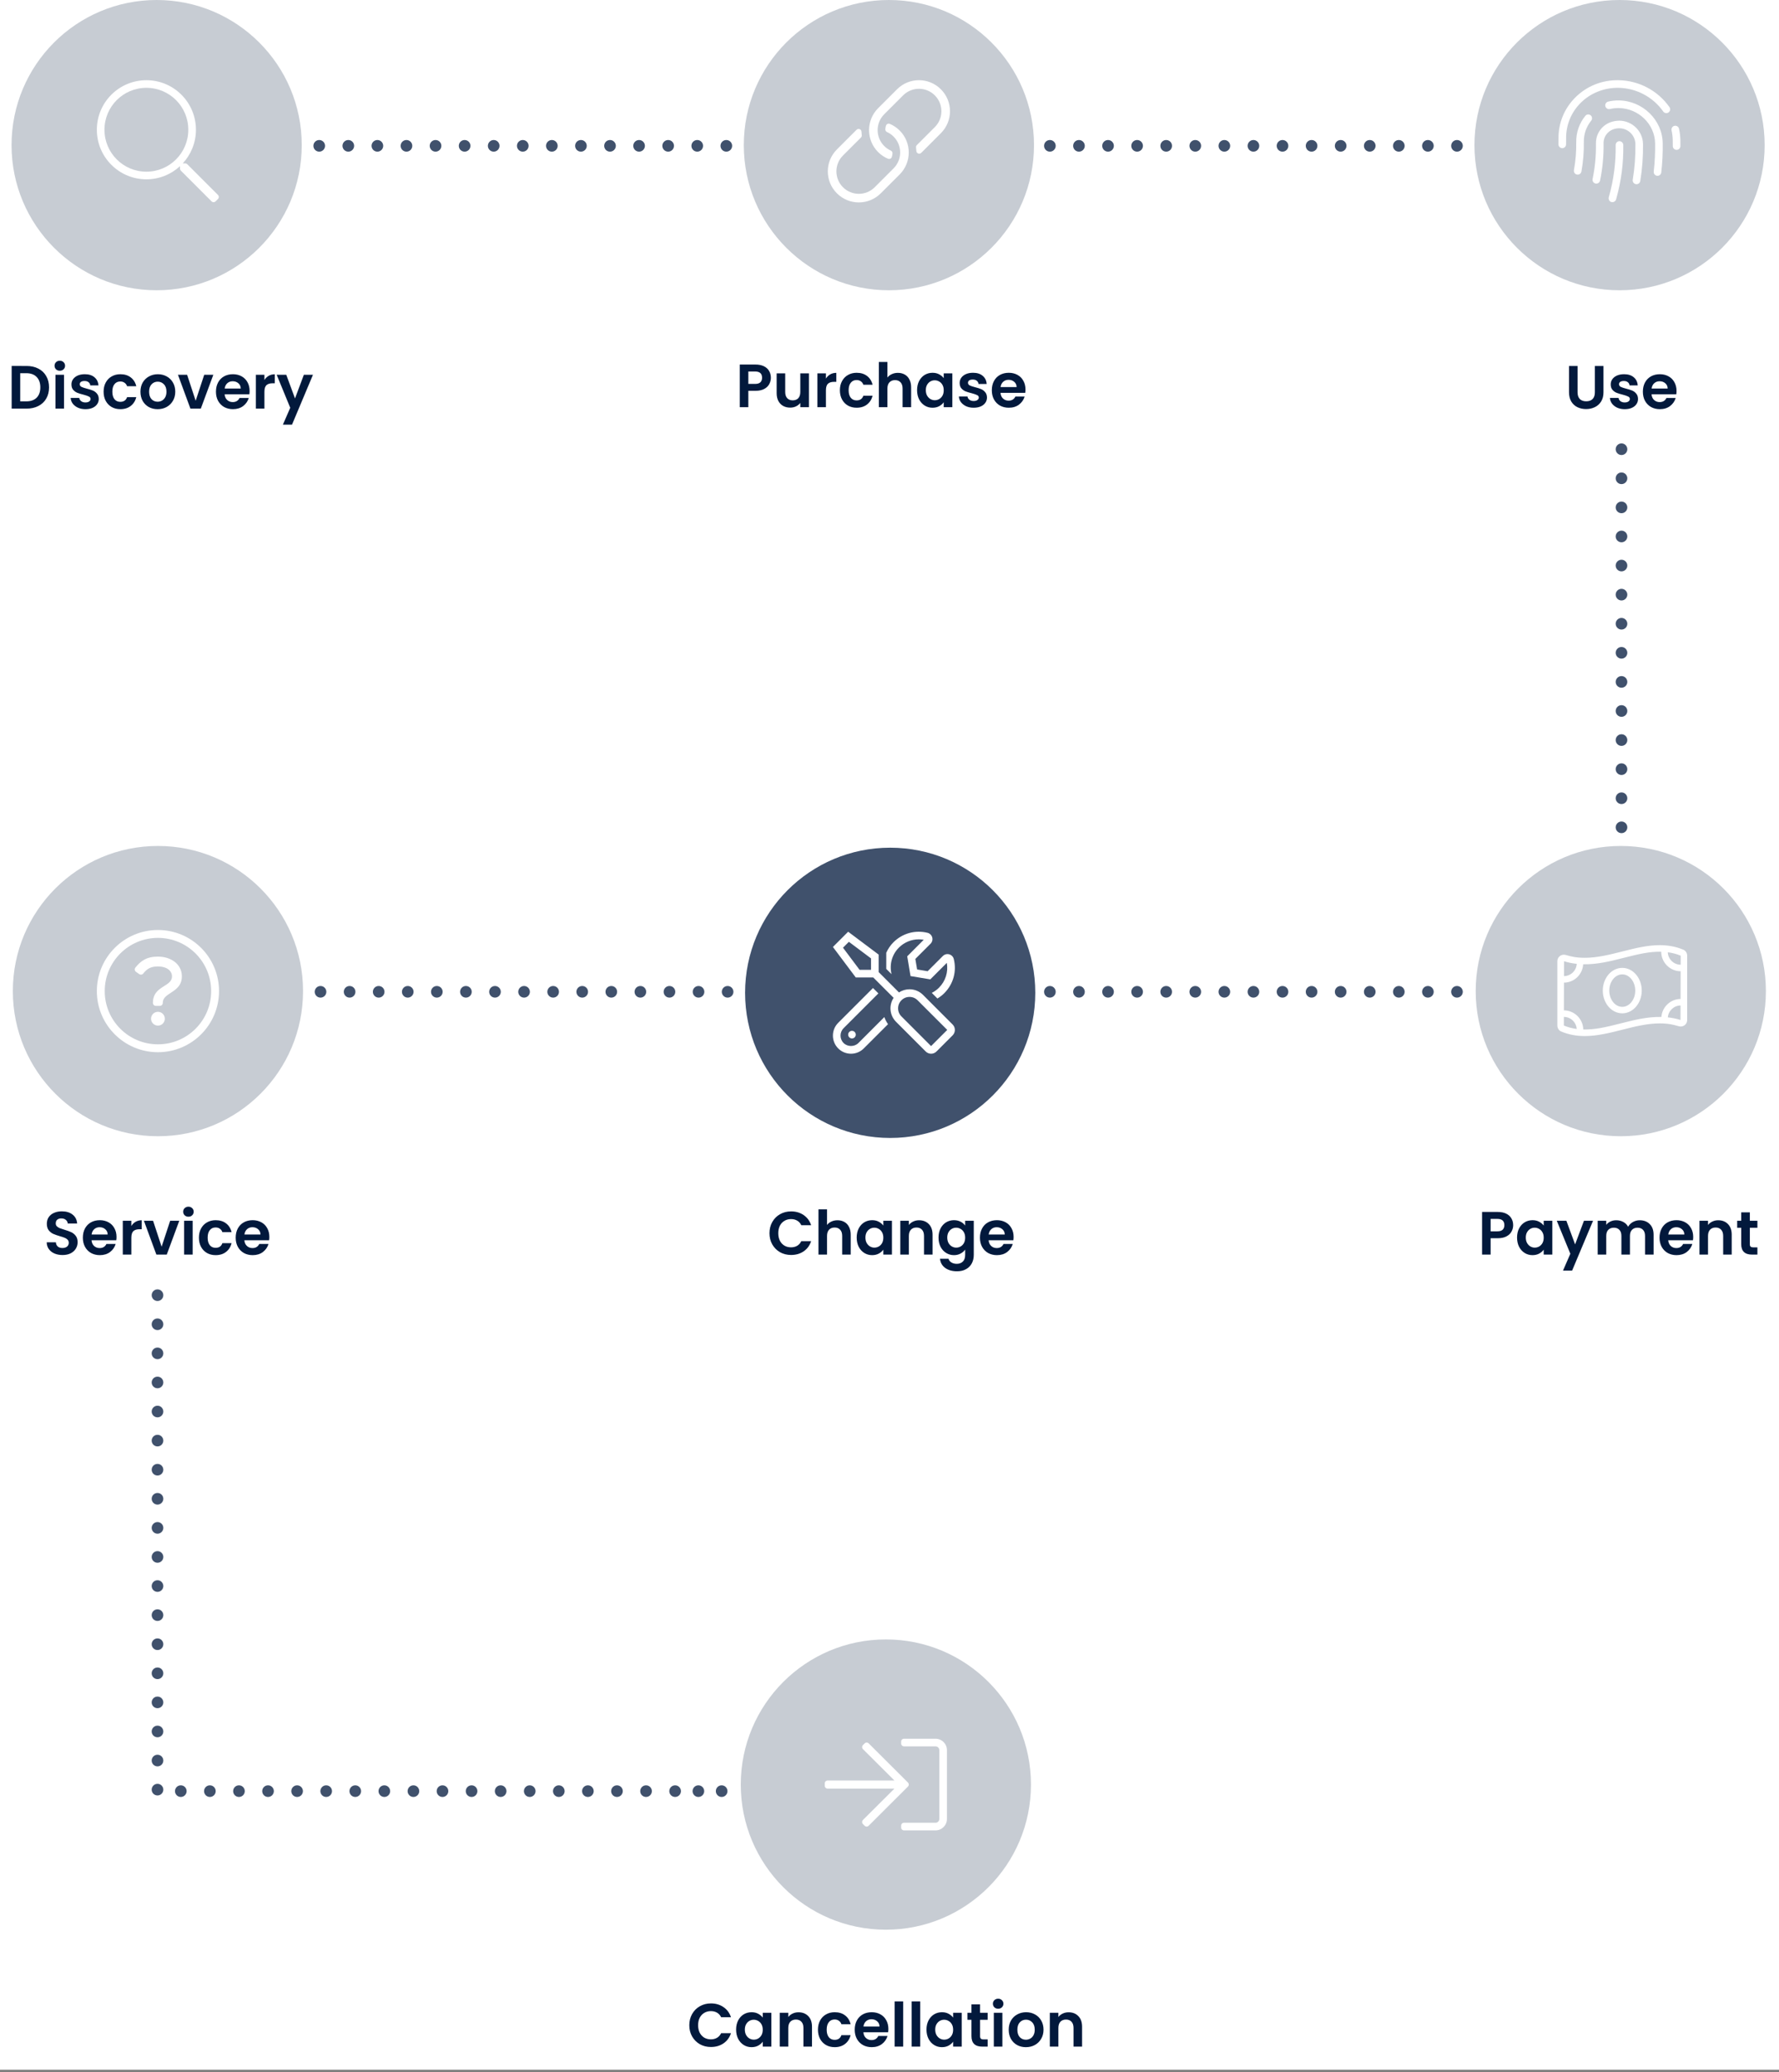 <svg fill="none" height="354" viewBox="0 0 304 354" width="304" xmlns="http://www.w3.org/2000/svg" xmlns:xlink="http://www.w3.org/1999/xlink"><rect x="0" y="0" width="304" height="354" fill="#808080" stroke="none"/><clipPath id="a"><path d="m0 0h304v353.59h-304z"/></clipPath><g clip-path="url(#a)"><path d="m0 0h304v353.59h-304z" fill="#fff"/><path d="m4.539 62.523c.766 0 1.437.15 2.015.449.585.299 1.034.727 1.347 1.284.32.55.48 1.19.48 1.921s-.16 1.371-.48 1.921c-.313.543-.762.964-1.347 1.263-.578.299-1.249.449-2.015.449h-2.547v-7.287zm-.052 6.045c.766 0 1.357-.209 1.775-.626s.626-1.006.626-1.764c0-.759-.209-1.35-.626-1.775-.418-.431-1.009-.647-1.775-.647h-1.034v4.813zm5.733-5.231c-.258 0-.473-.08-.647-.24-.167-.167-.251-.372-.251-.616s.084-.445.251-.606c.174-.167.39-.251.647-.251.258 0 .47.084.637.251.174.16.261.362.261.606s-.087.449-.261.616c-.167.16-.379.24-.637.24zm.72.689v5.784h-1.462v-5.784zm3.661 5.878c-.473 0-.898-.084-1.274-.251-.376-.174-.675-.407-.898-.699-.216-.292-.334-.616-.355-.971h1.472c.028.223.136.407.324.553.195.146.435.219.72.219.278 0 .494-.056.647-.167.16-.111.24-.254.24-.428 0-.188-.097-.327-.292-.418-.188-.097-.491-.202-.908-.313-.431-.104-.786-.212-1.065-.324-.271-.111-.508-.282-.71-.512-.195-.23-.292-.539-.292-.929 0-.32.09-.613.271-.877.188-.265.452-.473.793-.626.348-.153.755-.23 1.221-.23.689 0 1.239.174 1.65.522.411.341.637.804.679 1.389h-1.399c-.021-.23-.118-.411-.292-.543-.167-.139-.393-.209-.679-.209-.265 0-.47.049-.616.146-.139.098-.209.233-.209.407 0 .195.098.344.292.449.195.097.498.198.908.303.418.104.762.212 1.034.324.271.111.505.285.7.522.202.23.306.536.313.919 0 .334-.094.633-.282.898-.181.264-.446.473-.793.626-.341.146-.741.219-1.201.219zm3.103-2.986c0-.599.122-1.121.365-1.566.244-.452.581-.8 1.013-1.044.431-.251.926-.376 1.482-.376.717 0 1.308.181 1.775.543.473.355.79.856.95 1.503h-1.576c-.084-.251-.226-.446-.428-.585-.195-.146-.439-.219-.731-.219-.418 0-.748.153-.992.459-.244.299-.365.727-.365 1.284 0 .55.122.978.365 1.284.244.299.574.449.992.449.592 0 .978-.265 1.159-.793h1.576c-.16.626-.477 1.124-.95 1.493s-1.065.553-1.775.553c-.557 0-1.051-.122-1.482-.365-.431-.251-.769-.599-1.013-1.044-.244-.452-.365-.978-.365-1.576zm9.228 2.986c-.557 0-1.058-.122-1.503-.365-.445-.251-.797-.602-1.054-1.054-.251-.452-.376-.974-.376-1.566s.129-1.114.386-1.566c.265-.452.623-.8 1.075-1.044.452-.251.957-.376 1.514-.376s1.061.125 1.514.376c.452.244.807.592 1.065 1.044.265.452.397.974.397 1.566s-.136 1.114-.407 1.566c-.265.452-.626.804-1.086 1.054-.452.244-.961.365-1.524.365zm0-1.274c.264 0 .511-.063.741-.188.237-.132.425-.327.564-.585.139-.258.209-.571.209-.94 0-.55-.146-.971-.439-1.263-.285-.299-.637-.449-1.054-.449s-.769.15-1.054.449c-.278.292-.418.713-.418 1.263 0 .55.136.974.407 1.274.278.292.626.439 1.044.439zm6.504-.167 1.462-4.437h1.556l-2.14 5.784h-1.775l-2.13-5.784h1.566zm9.218-1.67c0 .209-.014.397-.042.564h-4.228c.035.418.181.745.439.981s.574.355.95.355c.543 0 .929-.233 1.159-.7h1.576c-.167.557-.487 1.016-.961 1.378-.473.355-1.054.532-1.743.532-.557 0-1.058-.122-1.503-.365-.439-.251-.783-.602-1.034-1.054-.244-.452-.365-.974-.365-1.566 0-.599.122-1.124.365-1.577s.585-.8 1.023-1.044c.439-.244.943-.365 1.514-.365.55 0 1.04.118 1.472.355.439.237.776.574 1.013 1.013.244.431.365.929.365 1.493zm-1.514-.418c-.007-.376-.143-.675-.407-.898-.265-.23-.588-.344-.971-.344-.362 0-.668.111-.919.334-.244.216-.393.518-.449.908zm4.045-1.451c.188-.306.432-.546.731-.72.306-.174.654-.261 1.044-.261v1.535h-.386c-.459 0-.807.108-1.044.324-.23.216-.345.592-.345 1.127v2.881h-1.462v-5.784h1.462zm8.296-.898-3.581 8.519h-1.556l1.253-2.881-2.318-5.638h1.639l1.493 4.04 1.514-4.04z" fill="#02193c"/><path d="m131.728 64.532c0 .39-.094.755-.281 1.096-.181.341-.47.616-.867.825-.39.209-.884.313-1.482.313h-1.222v2.798h-1.462v-7.287h2.684c.563 0 1.044.098 1.44.292.397.195.693.463.888.804.202.341.302.727.302 1.159zm-2.693 1.054c.404 0 .703-.09.898-.271.195-.188.292-.449.292-.783 0-.71-.397-1.065-1.19-1.065h-1.159v2.119zm9.195-1.806v5.784h-1.472v-.731c-.188.251-.435.449-.742.595-.299.139-.626.209-.981.209-.452 0-.853-.094-1.201-.282-.348-.195-.623-.477-.824-.846-.195-.376-.293-.821-.293-1.336v-3.393h1.462v3.184c0 .459.115.814.344 1.065.23.244.543.365.94.365.404 0 .72-.122.95-.365.23-.251.345-.606.345-1.065v-3.184zm2.907.898c.188-.306.431-.546.73-.72.307-.174.655-.261 1.044-.261v1.535h-.386c-.459 0-.807.108-1.044.324-.23.216-.344.592-.344 1.127v2.881h-1.462v-5.784h1.462zm2.386 1.994c0-.599.122-1.121.366-1.566.243-.452.581-.8 1.012-1.044.432-.251.926-.376 1.483-.376.717 0 1.308.181 1.775.543.473.355.79.856.95 1.503h-1.577c-.083-.251-.226-.446-.428-.585-.195-.146-.438-.219-.73-.219-.418 0-.749.153-.992.459-.244.299-.366.727-.366 1.284 0 .55.122.978.366 1.284.243.299.574.449.992.449.591 0 .977-.265 1.158-.793h1.577c-.16.626-.477 1.124-.95 1.493-.474.369-1.065.553-1.775.553-.557 0-1.051-.122-1.483-.365-.431-.251-.769-.599-1.012-1.044-.244-.452-.366-.978-.366-1.576zm9.917-2.975c.439 0 .828.097 1.169.292.341.188.606.47.794.846.195.369.292.814.292 1.336v3.393h-1.461v-3.195c0-.459-.115-.811-.345-1.054-.23-.251-.543-.376-.94-.376-.403 0-.723.125-.96.376-.23.244-.345.595-.345 1.054v3.195h-1.461v-7.726h1.461v2.662c.188-.251.439-.445.752-.585.313-.146.661-.219 1.044-.219zm3.273 2.954c0-.585.114-1.103.344-1.556.237-.452.553-.8.95-1.044.404-.244.853-.365 1.347-.365.431 0 .807.087 1.127.261.328.174.589.393.783.658v-.825h1.472v5.784h-1.472v-.846c-.187.272-.448.498-.783.679-.327.174-.706.261-1.138.261-.487 0-.932-.125-1.336-.376-.397-.251-.713-.602-.95-1.054-.23-.459-.344-.985-.344-1.576zm4.551.021c0-.355-.069-.658-.208-.908-.14-.258-.327-.452-.564-.585-.237-.139-.491-.209-.762-.209-.272 0-.522.066-.752.198s-.418.327-.564.585c-.139.251-.208.55-.208.898s.069.654.208.919c.146.258.334.456.564.595.237.139.487.209.752.209.271 0 .525-.066.762-.198.237-.139.424-.334.564-.585.139-.258.208-.564.208-.919zm5.117 2.986c-.474 0-.898-.084-1.274-.251-.376-.174-.675-.407-.898-.7-.216-.292-.334-.616-.355-.971h1.472c.028.223.136.407.324.553.195.146.435.219.72.219.279 0 .494-.056.647-.167.161-.111.241-.254.241-.428 0-.188-.098-.327-.293-.418-.188-.097-.49-.202-.908-.313-.432-.104-.787-.212-1.065-.324-.271-.111-.508-.282-.71-.512-.195-.23-.292-.539-.292-.929 0-.32.09-.613.271-.877.188-.265.453-.473.794-.626.348-.153.755-.23 1.221-.23.689 0 1.239.174 1.65.522.41.341.637.804.678 1.389h-1.399c-.021-.23-.118-.411-.292-.543-.167-.139-.393-.209-.679-.209-.264 0-.469.049-.616.146-.139.098-.208.233-.208.407 0 .195.097.344.292.449.195.097.498.198.908.303.418.104.762.212 1.034.324.271.111.504.285.699.522.202.23.307.536.314.919 0 .334-.094.633-.282.898-.181.265-.446.473-.794.626-.341.146-.741.219-1.2.219zm8.855-3.111c0 .209-.014.397-.042.564h-4.228c.035.418.181.745.439.981.257.237.574.355.95.355.543 0 .929-.233 1.159-.7h1.576c-.167.557-.487 1.016-.96 1.378-.474.355-1.055.532-1.744.532-.557 0-1.058-.122-1.503-.365-.439-.251-.783-.602-1.034-1.054-.243-.452-.365-.974-.365-1.566 0-.599.122-1.124.365-1.577.244-.452.585-.8 1.023-1.044.439-.244.943-.365 1.514-.365.55 0 1.041.118 1.472.355.439.237.776.574 1.013 1.013.243.431.365.929.365 1.493zm-1.514-.418c-.007-.376-.142-.675-.407-.898-.264-.23-.588-.344-.971-.344-.362 0-.668.111-.918.334-.244.216-.394.518-.449.908z" fill="#02193c"/><path d="m269.579 62.523v4.51c0 .494.129.874.386 1.138.258.258.62.386 1.086.386.474 0 .839-.129 1.096-.386.258-.265.387-.644.387-1.138v-4.51h1.472v4.5c0 .619-.136 1.145-.407 1.576-.265.425-.623.745-1.076.961-.445.216-.943.324-1.493.324-.543 0-1.037-.108-1.482-.324-.439-.216-.787-.536-1.044-.961-.258-.431-.386-.957-.386-1.576v-4.5zm8.056 7.381c-.474 0-.898-.084-1.274-.251-.376-.174-.675-.407-.898-.699-.216-.292-.334-.616-.355-.971h1.472c.028.223.136.407.324.553.195.146.435.219.72.219.279 0 .494-.056.647-.167.16-.111.241-.254.241-.428 0-.188-.098-.327-.293-.418-.188-.097-.49-.202-.908-.313-.432-.104-.787-.212-1.065-.324-.271-.111-.508-.282-.71-.512-.195-.23-.292-.539-.292-.929 0-.32.09-.613.271-.877.188-.265.453-.473.794-.626.348-.153.755-.23 1.221-.23.689 0 1.239.174 1.65.522.41.341.637.804.678 1.389h-1.399c-.021-.23-.118-.411-.292-.543-.167-.139-.393-.209-.679-.209-.264 0-.469.049-.616.146-.139.098-.208.233-.208.407 0 .195.097.344.292.449.195.097.498.198.908.303.418.104.762.212 1.034.324.271.111.504.285.699.522.202.23.307.536.313.919 0 .334-.093.633-.281.898-.181.264-.446.473-.794.626-.341.146-.741.219-1.2.219zm8.855-3.111c0 .209-.014.397-.042.564h-4.228c.035.418.181.745.439.981.257.237.574.355.95.355.543 0 .929-.233 1.159-.7h1.576c-.167.557-.487 1.016-.96 1.378-.474.355-1.055.532-1.744.532-.557 0-1.058-.122-1.503-.365-.439-.251-.783-.602-1.034-1.054-.243-.452-.365-.974-.365-1.566 0-.599.122-1.124.365-1.577.244-.452.585-.8 1.023-1.044.439-.244.943-.365 1.514-.365.55 0 1.041.118 1.472.355.439.237.776.574 1.013 1.013.243.431.365.929.365 1.493zm-1.514-.418c-.007-.376-.142-.675-.407-.898-.264-.23-.588-.344-.971-.344-.362 0-.668.111-.918.334-.244.216-.394.518-.449.908z" fill="#02193c"/><circle cx="26.768" cy="24.795" fill="#c7ccd3" r="24.795"/><path clip-rule="evenodd" d="m31.996 28.053 5.25 5.251c.191.191.191.501 0 .692l-.403.403c-.191.191-.501.191-.692 0l-5.25-5.251c-.09-.094-.142-.216-.142-.346v-.415c-1.51 1.392-3.525 2.247-5.743 2.247-4.677 0-8.466-3.789-8.466-8.466 0-4.677 3.789-8.466 8.466-8.466s8.466 3.789 8.466 8.466c0 2.218-.855 4.233-2.251 5.743h.419c.13 0 .252.049.346.142zm-14.144-5.886c0 3.96 3.203 7.164 7.163 7.164s7.163-3.203 7.163-7.164c0-3.96-3.203-7.163-7.163-7.163s-7.163 3.203-7.163 7.163z" fill="#fff" fill-rule="evenodd"/><circle cx="89.333" cy="24.914" fill="#40516c" r=".994"/><circle cx="59.519" cy="24.914" fill="#40516c" r=".994"/><circle cx="119.146" cy="24.914" fill="#40516c" r=".994"/><circle cx="94.301" cy="24.914" fill="#40516c" r=".994"/><circle cx="64.488" cy="24.914" fill="#40516c" r=".994"/><circle cx="124.115" cy="24.914" fill="#40516c" r=".994"/><circle cx="99.271" cy="24.914" fill="#40516c" r=".994"/><circle cx="69.457" cy="24.914" fill="#40516c" r=".994"/><circle cx="104.239" cy="24.914" fill="#40516c" r=".994"/><circle cx="74.426" cy="24.914" fill="#40516c" r=".994"/><circle cx="109.208" cy="24.914" fill="#40516c" r=".994"/><circle cx="79.395" cy="24.914" fill="#40516c" r=".994"/><circle cx="54.55" cy="24.914" fill="#40516c" r=".994"/><circle cx="114.177" cy="24.914" fill="#40516c" r=".994"/><circle cx="84.364" cy="24.914" fill="#40516c" r=".994"/><circle cx="151.897" cy="24.795" fill="#c7ccd3" r="24.795"/><path clip-rule="evenodd" d="m151.746 27.119c-.615-.258-1.19-.637-1.69-1.137-2.067-2.067-2.066-5.431 0-7.498l3.23-3.229c2.071-2.072 5.426-2.073 7.497 0 2.072 2.071 2.073 5.425 0 7.497l-3.229 3.23c-.047.047-.095.093-.144.139-.308.286-.807.082-.824-.338-.008-.196-.025-.392-.05-.587-.019-.152.031-.304.139-.412.672-.672 3.064-3.064 3.071-3.07 1.498-1.499 1.498-3.923 0-5.421-1.499-1.498-3.923-1.498-5.422 0l-3.23 3.23-.014.015c-1.481 1.496-1.474 3.918.015 5.407.335.335.716.595 1.125.779.186.084.302.272.291.476-.013.211-.051.42-.116.622-.085.269-.388.406-.649.297zm-1.237 5.908 3.23-3.229c2.067-2.067 2.067-5.431 0-7.498-.5-.499-1.075-.879-1.69-1.137-.261-.109-.563.028-.649.297-.064.202-.103.411-.115.622-.012.204.104.392.29.476.409.185.79.444 1.125.779 1.489 1.489 1.496 3.911.016 5.407l-.015.015-3.23 3.23c-1.499 1.498-3.922 1.498-5.422 0-1.497-1.499-1.498-3.922 0-5.421.007-.006 2.399-2.399 3.071-3.07.108-.108.158-.26.139-.412-.025-.195-.042-.391-.05-.587-.017-.42-.516-.624-.824-.338-.049.045-.097.092-.144.139l-3.229 3.23c-2.073 2.072-2.072 5.426 0 7.497 2.071 2.073 5.426 2.072 7.497 0z" fill="#fff" fill-rule="evenodd"/><circle cx="276.754" cy="24.795" fill="#c7ccd3" r="24.795"/><path clip-rule="evenodd" d="m276.595 13.703c-2.848-.055-5.466 1.011-7.42 2.966-1.883 1.885-2.897 4.39-2.855 7.053.005.307.002.614-.007.921-.01.359.274.659.634.67h.017c.351 0 .642-.28.652-.633.009-.326.011-.652.006-.978-.036-2.307.842-4.479 2.474-6.112 1.701-1.703 4.025-2.62 6.478-2.584 3.04.044 5.896 1.556 7.642 4.043.208.294.615.365.906.159.295-.207.367-.613.16-.907-1.985-2.828-5.232-4.546-8.687-4.597zm-5.696 6.093c-1.025 1.261-1.576 2.854-1.55 4.483.025 1.61-.107 3.221-.391 4.787-.063.354.171.693.526.757.039.007.077.01.116.01.308 0 .583-.221.64-.535.299-1.65.437-3.345.411-5.04-.022-1.344.415-2.603 1.258-3.642.228-.279.184-.69-.094-.916-.279-.226-.688-.186-.916.094zm2.929 1.965c.754-.755 1.754-1.13 2.905-1.147 2.206.033 3.994 1.814 4.03 3.971.031 2.129-.126 4.262-.471 6.341-.052.319-.328.545-.641.545-.036 0-.071-.002-.108-.009-.355-.059-.595-.394-.536-.749.332-2.003.484-4.058.453-6.108-.023-1.46-1.215-2.666-2.726-2.689-.264 0-1.225.006-1.984.765-.481.481-.74 1.121-.729 1.804.033 2.14-.168 4.281-.598 6.364-.074.353-.424.574-.77.506-.351-.073-.579-.417-.505-.77.411-1.99.602-4.036.57-6.08-.017-1.038.378-2.012 1.11-2.745zm2.26 3.019c-.004-.36.282-.656.641-.661.327-.006.657.281.662.641.049 3.112-.348 6.151-1.179 9.126l-.05.178c-.081.287-.342.475-.627.475-.556 0-.702-.558-.627-.828l.05-.176c.796-2.852 1.176-5.767 1.13-8.754zm10.826-2.789c.145.656.223 1.329.234 2 .005.322.006.643.003.966-.003.358-.294.646-.651.646h-.005c-.36-.003-.649-.297-.646-.656.003-.312.001-.623-.004-.935-.009-.584-.078-1.169-.203-1.739-.078-.352.145-.699.496-.777.355-.074.698.145.776.495zm-12.106-4.633c.602-.143 1.22-.21 1.839-.2 4.065.06 7.423 3.336 7.483 7.301.026 1.67-.056 3.352-.244 4.999-.038.333-.32.578-.646.578-.025 0-.05-.001-.075-.004-.357-.041-.614-.363-.573-.721.182-1.592.261-3.217.236-4.831-.051-3.27-2.832-5.97-6.202-6.019-.497-.009-1.025.048-1.518.164-.346.082-.701-.134-.784-.483-.083-.35.134-.701.484-.784z" fill="#fff" fill-rule="evenodd"/><circle cx="214.189" cy="24.914" fill="#40516c" r=".994"/><circle cx="184.376" cy="24.914" fill="#40516c" r=".994"/><circle cx="244.003" cy="24.914" fill="#40516c" r=".994"/><circle cx="219.158" cy="24.914" fill="#40516c" r=".994"/><circle cx="189.345" cy="24.914" fill="#40516c" r=".994"/><circle cx="248.971" cy="24.914" fill="#40516c" r=".994"/><circle cx="224.127" cy="24.914" fill="#40516c" r=".994"/><circle cx="194.314" cy="24.914" fill="#40516c" r=".994"/><circle cx="229.096" cy="24.914" fill="#40516c" r=".994"/><circle cx="199.282" cy="24.914" fill="#40516c" r=".994"/><circle cx="234.065" cy="24.914" fill="#40516c" r=".994"/><circle cx="204.252" cy="24.914" fill="#40516c" r=".994"/><circle cx="179.407" cy="24.914" fill="#40516c" r=".994"/><circle cx="239.033" cy="24.914" fill="#40516c" r=".994"/><circle cx="209.22" cy="24.914" fill="#40516c" r=".994"/><path d="m10.685 214.407c-.508 0-.967-.087-1.378-.261-.404-.174-.724-.424-.96-.752-.237-.327-.358-.713-.365-1.158h1.566c.021.299.125.535.313.709.195.174.459.261.793.261.341 0 .609-.08.804-.24.195-.167.292-.382.292-.647 0-.216-.066-.393-.198-.532-.132-.14-.299-.247-.501-.324-.195-.084-.466-.174-.814-.271-.473-.14-.86-.275-1.159-.408-.292-.139-.546-.344-.762-.616-.209-.278-.313-.647-.313-1.106 0-.432.108-.808.324-1.128s.519-.564.908-.731c.39-.174.835-.261 1.336-.261.752 0 1.361.185 1.827.554.473.362.734.87.783 1.524h-1.608c-.014-.251-.122-.456-.324-.616-.195-.167-.456-.251-.783-.251-.285 0-.515.074-.689.22-.167.146-.251.358-.251.637 0 .194.063.358.188.49.132.126.292.23.48.313.195.077.466.167.814.272.473.139.86.278 1.159.417.299.14.557.348.773.627.216.278.324.644.324 1.096 0 .39-.101.752-.303 1.086-.202.334-.498.602-.887.804-.39.195-.853.292-1.389.292zm9.226-3.09c0 .209-.014.397-.042.564h-4.228c.035.417.181.744.438.981.258.237.574.355.95.355.543 0 .929-.233 1.159-.7h1.577c-.167.557-.487 1.017-.961 1.379-.473.354-1.054.532-1.744.532-.557 0-1.058-.122-1.503-.365-.438-.251-.783-.602-1.034-1.055-.244-.452-.365-.974-.365-1.566 0-.598.122-1.124.365-1.576.244-.453.585-.801 1.023-1.044.439-.244.943-.366 1.514-.366.55 0 1.04.119 1.472.355.439.237.776.574 1.013 1.013.244.431.365.929.365 1.493zm-1.514-.418c-.007-.376-.143-.675-.407-.898-.265-.229-.588-.344-.971-.344-.362 0-.668.111-.919.334-.244.216-.393.518-.449.908zm4.046-1.451c.188-.306.431-.546.731-.72.306-.174.654-.261 1.044-.261v1.534h-.386c-.459 0-.807.108-1.044.324-.23.216-.344.592-.344 1.128v2.881h-1.462v-5.784h1.462zm5.174 3.539 1.462-4.437h1.556l-2.14 5.784h-1.775l-2.13-5.784h1.566zm4.583-5.126c-.258 0-.473-.08-.647-.24-.167-.167-.251-.372-.251-.616s.084-.445.251-.605c.174-.167.39-.251.647-.251s.47.084.637.251c.174.16.261.361.261.605s-.087.449-.261.616c-.167.16-.379.24-.637.24zm.72.689v5.784h-1.462v-5.784zm1.071 2.892c0-.598.122-1.12.365-1.566.244-.452.581-.8 1.013-1.044.431-.25.926-.376 1.482-.376.717 0 1.308.181 1.775.543.473.355.79.856.95 1.503h-1.576c-.084-.25-.226-.445-.428-.584-.195-.146-.438-.219-.731-.219-.418 0-.748.153-.992.459-.244.299-.365.727-.365 1.284 0 .55.122.978.365 1.284.244.3.574.449.992.449.592 0 .978-.264 1.159-.793h1.576c-.16.626-.477 1.124-.95 1.493s-1.065.553-1.775.553c-.557 0-1.051-.122-1.482-.365-.431-.251-.769-.599-1.013-1.044-.244-.453-.365-.978-.365-1.577zm12.036-.125c0 .209-.014.397-.042.564h-4.228c.035.417.181.744.439.981s.574.355.95.355c.543 0 .929-.233 1.159-.7h1.576c-.167.557-.487 1.017-.96 1.379-.473.354-1.054.532-1.744.532-.557 0-1.058-.122-1.503-.365-.439-.251-.783-.602-1.034-1.055-.244-.452-.365-.974-.365-1.566 0-.598.122-1.124.365-1.576.244-.453.585-.801 1.023-1.044.439-.244.943-.366 1.514-.366.55 0 1.04.119 1.472.355.439.237.776.574 1.013 1.013.244.431.365.929.365 1.493zm-1.514-.418c-.007-.376-.143-.675-.407-.898-.264-.229-.588-.344-.971-.344-.362 0-.668.111-.919.334-.244.216-.393.518-.449.908z" fill="#02193c"/><path d="m117.791 345.989c0-.717.161-1.358.481-1.921.327-.571.769-1.013 1.326-1.326.563-.32 1.193-.481 1.889-.481.815 0 1.528.209 2.14.627.613.417 1.041.995 1.285 1.733h-1.681c-.167-.348-.404-.609-.71-.783-.299-.174-.647-.261-1.044-.261-.425 0-.804.101-1.138.303-.327.195-.585.473-.773.835-.181.362-.271.786-.271 1.274 0 .48.09.904.271 1.273.188.362.446.644.773.846.334.195.713.292 1.138.292.397 0 .745-.087 1.044-.261.306-.181.543-.445.71-.793h1.681c-.244.744-.672 1.326-1.285 1.743-.605.411-1.318.616-2.14.616-.696 0-1.326-.156-1.889-.47-.557-.32-.999-.762-1.326-1.325-.32-.564-.481-1.205-.481-1.921zm7.996.741c0-.585.115-1.103.345-1.556.237-.452.553-.8.95-1.044.404-.243.853-.365 1.347-.365.431 0 .807.087 1.127.261.327.174.588.393.783.658v-.825h1.472v5.784h-1.472v-.846c-.188.271-.449.498-.783.679-.327.174-.706.261-1.138.261-.487 0-.932-.126-1.336-.376-.397-.251-.713-.602-.95-1.055-.23-.459-.345-.985-.345-1.576zm4.552.021c0-.355-.069-.658-.208-.909-.14-.257-.328-.452-.564-.584-.237-.139-.491-.209-.762-.209-.272 0-.522.066-.752.198-.23.133-.418.327-.564.585-.139.251-.209.55-.209.898s.07.654.209.919c.146.257.334.455.564.595.237.139.487.208.752.208.271 0 .525-.066.762-.198.236-.139.424-.334.564-.585.139-.257.208-.563.208-.918zm6.108-2.976c.689 0 1.246.22 1.671.658.424.432.637 1.037.637 1.817v3.393h-1.462v-3.195c0-.459-.115-.811-.345-1.055-.229-.25-.542-.375-.939-.375-.404 0-.724.125-.961.375-.229.244-.344.596-.344 1.055v3.195h-1.462v-5.784h1.462v.72c.195-.25.442-.445.741-.584.306-.147.64-.22 1.002-.22zm3.325 2.976c0-.599.122-1.121.365-1.566.244-.453.581-.801 1.013-1.044.432-.251.926-.376 1.482-.376.717 0 1.309.181 1.775.543.474.355.79.856.95 1.503h-1.576c-.084-.25-.226-.445-.428-.585-.195-.146-.439-.219-.731-.219-.418 0-.748.153-.992.46-.243.299-.365.727-.365 1.284 0 .55.122.978.365 1.284.244.299.574.449.992.449.592 0 .978-.265 1.159-.794h1.576c-.16.627-.476 1.124-.95 1.493-.473.369-1.065.554-1.775.554-.556 0-1.05-.122-1.482-.366-.432-.25-.769-.598-1.013-1.044-.243-.452-.365-.978-.365-1.576zm12.036-.126c0 .209-.014.397-.042.564h-4.228c.035.418.181.745.439.982.257.236.574.354.95.354.542 0 .929-.233 1.158-.699h1.577c-.167.557-.487 1.016-.961 1.378-.473.355-1.054.533-1.743.533-.557 0-1.058-.122-1.503-.366-.439-.25-.783-.602-1.034-1.054-.244-.453-.365-.975-.365-1.566 0-.599.121-1.124.365-1.577.244-.452.585-.8 1.023-1.044.439-.243.943-.365 1.514-.365.55 0 1.04.118 1.472.355.438.236.776.574 1.013 1.012.243.432.365.93.365 1.493zm-1.514-.417c-.007-.376-.142-.675-.407-.898-.264-.23-.588-.345-.971-.345-.362 0-.668.112-.919.335-.243.215-.393.518-.449.908zm4.046-4.291v7.726h-1.462v-7.726zm2.909 0v7.726h-1.462v-7.726zm1.071 4.813c0-.585.115-1.103.345-1.556.236-.452.553-.8.95-1.044.404-.243.852-.365 1.347-.365.431 0 .807.087 1.127.261.327.174.588.393.783.658v-.825h1.472v5.784h-1.472v-.846c-.188.271-.449.498-.783.679-.327.174-.706.261-1.138.261-.487 0-.932-.126-1.336-.376-.397-.251-.714-.602-.95-1.055-.23-.459-.345-.985-.345-1.576zm4.552.021c0-.355-.069-.658-.209-.909-.139-.257-.327-.452-.563-.584-.237-.139-.491-.209-.763-.209-.271 0-.522.066-.751.198-.23.133-.418.327-.564.585-.139.251-.209.55-.209.898s.07.654.209.919c.146.257.334.455.564.595.236.139.487.208.751.208.272 0 .526-.066.763-.198.236-.139.424-.334.563-.585.14-.257.209-.563.209-.918zm4.605-1.692v2.798c0 .195.045.338.135.428.098.084.258.126.481.126h.678v1.232h-.918c-1.232 0-1.848-.599-1.848-1.796v-2.788h-.689v-1.2h.689v-1.43h1.472v1.43h1.294v1.2zm3.09-1.889c-.257 0-.473-.08-.647-.24-.167-.167-.251-.373-.251-.616 0-.244.084-.446.251-.606.174-.167.39-.25.647-.25.258 0 .47.083.637.25.174.16.261.362.261.606 0 .243-.087.449-.261.616-.167.16-.379.24-.637.24zm.721.689v5.784h-1.462v-5.784zm4.015 5.878c-.557 0-1.058-.122-1.503-.366-.446-.25-.797-.602-1.055-1.054-.25-.453-.375-.975-.375-1.566 0-.592.128-1.114.386-1.566.264-.453.623-.801 1.075-1.044.453-.251.957-.376 1.514-.376s1.061.125 1.514.376c.452.243.807.591 1.065 1.044.264.452.396.974.396 1.566 0 .591-.135 1.113-.407 1.566-.264.452-.626.804-1.086 1.054-.452.244-.96.366-1.524.366zm0-1.274c.265 0 .512-.063.741-.188.237-.132.425-.327.564-.585.139-.257.209-.57.209-.939 0-.55-.146-.971-.439-1.264-.285-.299-.636-.448-1.054-.448s-.769.149-1.054.448c-.279.293-.418.714-.418 1.264s.136.974.407 1.273c.279.293.627.439 1.044.439zm7.298-4.688c.689 0 1.246.22 1.67.658.425.432.637 1.037.637 1.817v3.393h-1.461v-3.195c0-.459-.115-.811-.345-1.055-.23-.25-.543-.375-.94-.375-.403 0-.723.125-.96.375-.23.244-.345.596-.345 1.055v3.195h-1.461v-5.784h1.461v.72c.195-.25.442-.445.742-.584.306-.147.64-.22 1.002-.22z" fill="#02193c"/><path d="m131.49 210.68c0-.717.16-1.357.481-1.921.327-.571.769-1.013 1.325-1.326.564-.32 1.194-.48 1.89-.48.814 0 1.528.209 2.14.626.613.418 1.041.996 1.284 1.733h-1.68c-.168-.348-.404-.609-.71-.783-.3-.174-.648-.261-1.044-.261-.425 0-.804.101-1.138.303-.327.195-.585.473-.773.835-.181.362-.271.787-.271 1.274 0 .48.09.905.271 1.274.188.362.446.643.773.845.334.195.713.293 1.138.293.396 0 .744-.087 1.044-.261.306-.181.542-.446.71-.794h1.68c-.243.745-.671 1.326-1.284 1.744-.605.41-1.319.616-2.14.616-.696 0-1.326-.157-1.89-.47-.556-.32-.998-.762-1.325-1.326-.321-.564-.481-1.204-.481-1.921zm11.629-2.213c.439 0 .829.097 1.17.292.341.188.605.47.793.846.195.369.292.814.292 1.336v3.393h-1.461v-3.195c0-.459-.115-.811-.345-1.054-.229-.251-.543-.376-.939-.376-.404 0-.724.125-.961.376-.229.243-.344.595-.344 1.054v3.195h-1.462v-7.726h1.462v2.663c.188-.251.438-.446.751-.585.314-.146.662-.219 1.044-.219zm3.273 2.954c0-.584.115-1.103.344-1.555.237-.453.554-.801.95-1.044.404-.244.853-.366 1.347-.366.432 0 .808.087 1.128.261.327.174.588.393.783.658v-.825h1.472v5.784h-1.472v-.846c-.188.272-.449.498-.783.679-.327.174-.707.261-1.138.261-.487 0-.933-.125-1.337-.376-.396-.25-.713-.602-.95-1.054-.229-.46-.344-.985-.344-1.577zm4.552.021c0-.355-.07-.658-.209-.908-.139-.258-.327-.453-.564-.585-.237-.139-.491-.209-.762-.209s-.522.066-.752.199c-.229.132-.417.327-.563.584-.14.251-.209.55-.209.898s.069.654.209.919c.146.257.334.456.563.595.237.139.488.209.752.209.271 0 .525-.066.762-.199.237-.139.425-.334.564-.584.139-.258.209-.564.209-.919zm6.108-2.975c.689 0 1.245.219 1.67.657.425.432.637 1.037.637 1.817v3.393h-1.462v-3.195c0-.459-.115-.811-.344-1.054-.23-.251-.543-.376-.94-.376-.404 0-.724.125-.96.376-.23.243-.345.595-.345 1.054v3.195h-1.461v-5.784h1.461v.721c.195-.251.442-.446.741-.585.307-.146.641-.219 1.003-.219zm5.966-.011c.431 0 .81.087 1.138.261.327.167.584.387.772.658v-.825h1.472v5.826c0 .536-.108 1.012-.323 1.43-.216.425-.54.759-.971 1.002-.432.251-.954.376-1.566.376-.822 0-1.497-.191-2.026-.574-.522-.383-.818-.905-.887-1.566h1.451c.077.264.24.473.491.626.257.16.567.24.929.24.424 0 .769-.128 1.033-.386.265-.25.397-.633.397-1.148v-.898c-.188.271-.449.498-.783.679-.327.18-.703.271-1.127.271-.488 0-.933-.125-1.337-.376-.403-.25-.724-.602-.96-1.054-.23-.46-.345-.985-.345-1.577 0-.584.115-1.103.345-1.555.236-.453.553-.801.95-1.044.404-.244.852-.366 1.347-.366zm1.91 2.986c0-.355-.069-.658-.209-.908-.139-.258-.327-.453-.563-.585-.237-.139-.491-.209-.763-.209-.271 0-.522.066-.751.199-.23.132-.418.327-.564.584-.139.251-.209.55-.209.898s.07.654.209.919c.146.257.334.456.564.595.236.139.487.209.751.209.272 0 .526-.066.763-.199.236-.139.424-.334.563-.584.14-.258.209-.564.209-.919zm8.28-.125c0 .209-.014.397-.042.564h-4.228c.034.417.181.744.438.981.258.237.574.355.95.355.543 0 .929-.233 1.159-.7h1.576c-.167.557-.487 1.017-.96 1.379-.473.354-1.054.532-1.744.532-.556 0-1.057-.122-1.503-.365-.438-.251-.783-.602-1.033-1.055-.244-.452-.366-.974-.366-1.566 0-.598.122-1.124.366-1.576.243-.453.584-.801 1.023-1.044.438-.244.943-.366 1.513-.366.55 0 1.041.119 1.473.355.438.237.776.574 1.012 1.013.244.431.366.929.366 1.493zm-1.514-.418c-.007-.376-.143-.675-.407-.898-.265-.229-.588-.344-.971-.344-.362 0-.668.111-.919.334-.244.216-.393.518-.449.908z" fill="#02193c"/><path d="m258.574 209.302c0 .39-.094.755-.282 1.096-.181.341-.47.616-.867.825-.389.209-.884.313-1.482.313h-1.222v2.798h-1.461v-7.287h2.683c.564 0 1.044.097 1.441.292.396.195.692.463.887.804.202.341.303.727.303 1.159zm-2.694 1.054c.404 0 .703-.09.898-.271.195-.188.292-.449.292-.783 0-.71-.396-1.065-1.19-1.065h-1.159v2.119zm3.359 1.065c0-.584.115-1.103.344-1.555.237-.453.554-.801.951-1.044.403-.244.852-.366 1.346-.366.432 0 .808.087 1.128.261.327.174.588.393.783.658v-.825h1.472v5.784h-1.472v-.846c-.188.272-.449.498-.783.679-.327.174-.707.261-1.138.261-.487 0-.933-.125-1.336-.376-.397-.25-.714-.602-.951-1.054-.229-.46-.344-.985-.344-1.577zm4.552.021c0-.355-.07-.658-.209-.908-.139-.258-.327-.453-.564-.585-.236-.139-.49-.209-.762-.209-.271 0-.522.066-.752.199-.229.132-.417.327-.563.584-.14.251-.209.55-.209.898s.069.654.209.919c.146.257.334.456.563.595.237.139.488.209.752.209.272 0 .526-.066.762-.199.237-.139.425-.334.564-.584.139-.258.209-.564.209-.919zm8.436-2.892-3.581 8.519h-1.556l1.253-2.881-2.317-5.638h1.639l1.493 4.04 1.513-4.04zm7.974-.083c.71 0 1.281.219 1.712.657.439.432.658 1.037.658 1.817v3.393h-1.462v-3.195c0-.452-.115-.797-.344-1.033-.23-.244-.543-.366-.94-.366s-.713.122-.95.366c-.23.236-.345.581-.345 1.033v3.195h-1.461v-3.195c0-.452-.115-.797-.345-1.033-.229-.244-.543-.366-.939-.366-.404 0-.724.122-.961.366-.229.236-.344.581-.344 1.033v3.195h-1.462v-5.784h1.462v.7c.188-.244.428-.435.72-.575.299-.139.627-.208.981-.208.453 0 .857.097 1.212.292.354.188.629.459.824.814.188-.334.46-.602.815-.804.362-.201.751-.302 1.169-.302zm9.137 2.85c0 .209-.014.397-.042.564h-4.228c.034.417.181.744.438.981.258.237.574.355.95.355.543 0 .929-.233 1.159-.7h1.577c-.168.557-.488 1.017-.961 1.379-.473.354-1.054.532-1.743.532-.557 0-1.058-.122-1.504-.365-.438-.251-.783-.602-1.033-1.055-.244-.452-.366-.974-.366-1.566 0-.598.122-1.124.366-1.576.243-.453.584-.801 1.023-1.044.438-.244.943-.366 1.514-.366.549 0 1.04.119 1.472.355.438.237.776.574 1.012 1.013.244.431.366.929.366 1.493zm-1.514-.418c-.007-.376-.143-.675-.407-.898-.265-.229-.588-.344-.971-.344-.362 0-.668.111-.919.334-.244.216-.393.518-.449.908zm5.789-2.432c.689 0 1.246.219 1.67.657.425.432.637 1.037.637 1.817v3.393h-1.461v-3.195c0-.459-.115-.811-.345-1.054-.23-.251-.543-.376-.94-.376-.403 0-.723.125-.96.376-.23.243-.345.595-.345 1.054v3.195h-1.461v-5.784h1.461v.721c.195-.251.442-.446.742-.585.306-.146.64-.219 1.002-.219zm5.402 1.284v2.798c0 .195.045.337.136.428.097.083.257.125.48.125h.679v1.232h-.919c-1.232 0-1.848-.599-1.848-1.796v-2.787h-.689v-1.201h.689v-1.43h1.472v1.43h1.295v1.201z" fill="#02193c"/><circle cx="89.554" cy="169.439" fill="#40516c" r=".994"/><circle cx="59.741" cy="169.439" fill="#40516c" r=".994"/><circle cx="119.367" cy="169.439" fill="#40516c" r=".994"/><circle cx="94.523" cy="169.439" fill="#40516c" r=".994"/><circle cx="64.71" cy="169.439" fill="#40516c" r=".994"/><circle cx="124.336" cy="169.439" fill="#40516c" r=".994"/><circle cx="99.492" cy="169.439" fill="#40516c" r=".994"/><circle cx="69.678" cy="169.439" fill="#40516c" r=".994"/><circle cx="104.461" cy="169.439" fill="#40516c" r=".994"/><circle cx="74.647" cy="169.439" fill="#40516c" r=".994"/><circle cx="109.429" cy="169.439" fill="#40516c" r=".994"/><circle cx="79.616" cy="169.439" fill="#40516c" r=".994"/><circle cx="54.772" cy="169.439" fill="#40516c" r=".994"/><circle cx="114.399" cy="169.439" fill="#40516c" r=".994"/><circle cx="84.585" cy="169.439" fill="#40516c" r=".994"/><circle cx="277.086" cy="131.403" fill="#40516c" r=".994" transform="matrix(0 -1 1 0 145.683 408.489)"/><circle cx="277.086" cy="101.588" fill="#40516c" r=".994" transform="matrix(0 -1 1 0 175.498 378.674)"/><circle cx="277.086" cy="126.432" fill="#40516c" r=".994" transform="matrix(0 -1 1 0 150.654 403.518)"/><circle cx="277.086" cy="96.62" fill="#40516c" r=".994" transform="matrix(0 -1 1 0 180.466 373.705)"/><circle cx="277.086" cy="121.465" fill="#40516c" r=".994" transform="matrix(0 -1 1 0 155.621 398.551)"/><circle cx="277.086" cy="91.651" fill="#40516c" r=".994" transform="matrix(0 -1 1 0 185.435 368.737)"/><circle cx="277.086" cy="116.496" fill="#40516c" r=".994" transform="matrix(0 -1 1 0 160.59 393.582)"/><circle cx="277.086" cy="86.682" fill="#40516c" r=".994" transform="matrix(0 -1 1 0 190.404 363.768)"/><circle cx="277.086" cy="111.526" fill="#40516c" r=".994" transform="matrix(0 -1 1 0 165.56 388.612)"/><circle cx="277.086" cy="141.34" fill="#40516c" r=".994" transform="matrix(0 -1 1 0 135.746 418.426)"/><circle cx="277.086" cy="81.711" fill="#40516c" r=".994" transform="matrix(0 -1 1 0 195.375 358.797)"/><circle cx="277.086" cy="106.559" fill="#40516c" r=".994" transform="matrix(0 -1 1 0 170.527 383.645)"/><circle cx="277.086" cy="136.37" fill="#40516c" r=".994" transform="matrix(0 -1 1 0 140.716 413.456)"/><circle cx="277.086" cy="76.745" fill="#40516c" r=".994" transform="matrix(0 -1 1 0 200.341 353.83)"/><circle cx="152.118" cy="169.613" fill="#40516c" r="24.795"/><path clip-rule="evenodd" d="m157.724 169.96 5.063 5.067c.509.509.509 1.331.005 1.844l-2.764 2.764c-.252.256-.586.382-.92.382s-.667-.13-.92-.382l-5.067-5.068c-1.115-1.115-1.254-2.833-.415-4.098l-3.48-3.48h-2.988l-3.907-5.21 2.605-2.605 5.209 3.907v2.988l3.48 3.48c.542-.363 1.169-.542 1.795-.542.835 0 1.669.318 2.304.953zm-8.881-4.273v-.078-1.876l-3.785-2.837-1.006 1.005 2.837 3.786zm10.261 13.024-5.063-5.067c-.371-.371-.574-.859-.574-1.38s.203-1.013.574-1.38c.37-.37.858-.574 1.379-.574s1.014.204 1.38.574l5.068 5.064zm-13.517-1.303c-.358 0-.651-.293-.651-.651s.293-.651.651-.651.651.293.651.651-.293.651-.651.651zm8.01-15.511c.924-.924 2.141-1.421 3.411-1.421.281 0 .561.025.842.074l-2.82 2.824.561 3.378 3.383.562 2.82-2.82c.273 1.554-.216 3.125-1.347 4.253-.362.362-.777.651-1.221.875l.96.961c.424-.253.823-.554 1.181-.916 1.538-1.539 2.145-3.72 1.616-5.833-.094-.387-.395-.692-.778-.798-.386-.105-.802 0-1.086.285l-2.601 2.601-1.799-.301-.302-1.799 2.601-2.601c.281-.281.391-.696.285-1.078-.106-.387-.415-.684-.802-.782-2.104-.525-4.285.077-5.828 1.616-.525.525-.932 1.135-1.225 1.791v2.759l.899.9c-.39-1.644.065-3.346 1.25-4.53zm-9.443 16.291c.676.676 1.856.676 2.532 0l4.432-4.432c.151.427.358.838.631 1.213l-4.143 4.139c-.583.586-1.36.908-2.186.908s-1.604-.322-2.186-.904c-1.205-1.209-1.205-3.171 0-4.375l5.947-5.947.92.92-5.947 5.946c-.696.696-.696 1.836 0 2.532z" fill="#fff" fill-rule="evenodd"/><circle cx="214.189" cy="169.439" fill="#40516c" r=".994"/><circle cx="184.376" cy="169.439" fill="#40516c" r=".994"/><circle cx="244.003" cy="169.439" fill="#40516c" r=".994"/><circle cx="219.158" cy="169.439" fill="#40516c" r=".994"/><circle cx="189.345" cy="169.439" fill="#40516c" r=".994"/><circle cx="248.971" cy="169.439" fill="#40516c" r=".994"/><circle cx="224.127" cy="169.439" fill="#40516c" r=".994"/><circle cx="194.314" cy="169.439" fill="#40516c" r=".994"/><circle cx="229.096" cy="169.439" fill="#40516c" r=".994"/><circle cx="199.282" cy="169.439" fill="#40516c" r=".994"/><circle cx="234.065" cy="169.439" fill="#40516c" r=".994"/><circle cx="204.252" cy="169.439" fill="#40516c" r=".994"/><circle cx="179.407" cy="169.439" fill="#40516c" r=".994"/><circle cx="239.033" cy="169.439" fill="#40516c" r=".994"/><circle cx="209.22" cy="169.439" fill="#40516c" r=".994"/><circle cx="26.989" cy="169.318" fill="#c7ccd3" r="24.795"/><path clip-rule="evenodd" d="m16.549 169.319c0-5.764 4.675-10.44 10.44-10.44 5.766 0 10.44 4.676 10.44 10.44 0 5.767-4.675 10.44-10.44 10.44-5.765 0-10.44-4.673-10.44-10.44zm10.44-9.093c4.994 0 9.093 4.045 9.093 9.093 0 5.022-4.067 9.093-9.093 9.093-5.02 0-9.093-4.065-9.093-9.093 0-5.018 4.067-9.093 9.093-9.093zm-.856 11.113c0 .279.226.505.505.505h.673c.279 0 .505-.226.505-.505v-.016c0-.817.647-1.24 1.365-1.71.893-.583 1.895-1.238 1.895-2.812 0-2.124-1.899-3.376-4.102-3.376-1.887 0-2.947.737-3.841 1.883-.177.228-.125.558.111.723l.553.386c.219.152.519.109.684-.1.629-.802 1.266-1.208 2.493-1.208 1.67 0 2.418.85 2.418 1.692 0 .813-.634 1.213-1.343 1.659-.898.566-1.917 1.208-1.917 2.863zm-.323 2.696c0-.651.528-1.178 1.179-1.178s1.179.527 1.179 1.178-.528 1.179-1.179 1.179-1.179-.528-1.179-1.179z" fill="#fff" fill-rule="evenodd"/><g fill="#40516c"><circle cx="26.914" cy="221.269" r=".994" transform="matrix(0 1 -1 0 248.183 194.355)"/><circle cx="26.914" cy="280.896" r=".994" transform="matrix(0 1 -1 0 307.81 253.982)"/><circle cx="26.914" cy="251.084" r=".994" transform="matrix(0 1 -1 0 277.998 224.17)"/><circle cx="26.914" cy="226.238" r=".994" transform="matrix(0 1 -1 0 253.152 199.324)"/><circle cx="26.914" cy="285.865" r=".994" transform="matrix(0 1 -1 0 312.779 258.951)"/><circle cx="26.914" cy="256.05" r=".994" transform="matrix(0 1 -1 0 282.964 229.136)"/><circle cx="26.914" cy="231.207" r=".994" transform="matrix(0 1 -1 0 258.121 204.293)"/><circle cx="26.914" cy="290.834" r=".994" transform="matrix(0 1 -1 0 317.748 263.92)"/><circle cx="26.914" cy="261.021" r=".994" transform="matrix(0 1 -1 0 287.935 234.107)"/><circle cx="26.914" cy="236.177" r=".994" transform="matrix(0 1 -1 0 263.091 209.263)"/><circle cx="26.914" cy="295.802" r=".994" transform="matrix(0 1 -1 0 322.716 268.888)"/><circle cx="26.914" cy="265.988" r=".994" transform="matrix(0 1 -1 0 292.902 239.074)"/><circle cx="26.914" cy="241.144" r=".994" transform="matrix(0 1 -1 0 268.058 214.23)"/><circle cx="26.914" cy="300.771" r=".994" transform="matrix(0 1 -1 0 327.685 273.857)"/><circle cx="26.914" cy="270.959" r=".994" transform="matrix(0 1 -1 0 297.873 244.045)"/><circle cx="26.914" cy="246.113" r=".994" transform="matrix(0 1 -1 0 273.027 219.199)"/><circle cx="26.914" cy="305.74" r=".994" transform="matrix(0 1 -1 0 332.654 278.826)"/><circle cx="26.914" cy="275.927" r=".994" transform="matrix(0 1 -1 0 302.841 249.013)"/><circle cx="115.367" cy="305.996" r=".994" transform="matrix(-1 0 0 -1 230.734 611.992)"/><circle cx="119.342" cy="305.996" r=".994" transform="matrix(-1 0 0 -1 238.684 611.992)"/><circle cx="123.317" cy="305.996" r=".994" transform="matrix(-1 0 0 -1 246.634 611.992)"/><circle cx="55.74" cy="305.996" r=".994" transform="matrix(-1 0 0 -1 111.48 611.992)"/><circle cx="85.553" cy="305.996" r=".994" transform="matrix(-1 0 0 -1 171.106 611.992)"/><circle cx="110.398" cy="305.996" r=".994" transform="matrix(-1 0 0 -1 220.796 611.992)"/><circle cx="50.771" cy="305.996" r=".994" transform="matrix(-1 0 0 -1 101.542 611.992)"/><circle cx="80.584" cy="305.996" r=".994" transform="matrix(-1 0 0 -1 161.169 611.992)"/><circle cx="105.429" cy="305.996" r=".994" transform="matrix(-1 0 0 -1 210.858 611.992)"/><circle cx="45.802" cy="305.996" r=".994" transform="matrix(-1 0 0 -1 91.604 611.992)"/><circle cx="75.616" cy="305.996" r=".994" transform="matrix(-1 0 0 -1 151.231 611.992)"/><circle cx="100.46" cy="305.996" r=".994" transform="matrix(-1 0 0 -1 200.92 611.992)"/><circle cx="40.833" cy="305.996" r=".994" transform="matrix(-1 0 0 -1 81.667 611.992)"/><circle cx="70.646" cy="305.996" r=".994" transform="matrix(-1 0 0 -1 141.293 611.992)"/><circle cx="95.491" cy="305.996" r=".994" transform="matrix(-1 0 0 -1 190.982 611.992)"/><circle cx="35.865" cy="305.996" r=".994" transform="matrix(-1 0 0 -1 71.729 611.992)"/><circle cx="65.678" cy="305.996" r=".994" transform="matrix(-1 0 0 -1 131.355 611.992)"/><circle cx="90.522" cy="305.996" r=".994" transform="matrix(-1 0 0 -1 181.044 611.992)"/><circle cx="30.895" cy="305.996" r=".994" transform="matrix(-1 0 0 -1 61.791 611.992)"/><circle cx="60.709" cy="305.996" r=".994" transform="matrix(-1 0 0 -1 121.418 611.992)"/></g><circle cx="276.965" cy="169.318" fill="#c7ccd3" r="24.795"/><path clip-rule="evenodd" d="m287.656 162.247c-1.344-.564-2.69-.778-4.035-.778-2.135 0-4.27.54-6.404 1.08-2.135.54-4.27 1.081-6.404 1.081-1.526 0-2.39-.245-2.947-.402-.265-.075-.46-.13-.624-.13-.596 0-1.117.462-1.117 1.103v10.997c0 .438.25.853.653 1.021 1.344.565 2.69.779 4.035.779 2.135 0 4.269-.54 6.404-1.08 2.135-.541 4.269-1.081 6.404-1.081 1.525 0 2.39.244 2.947.402.265.075.46.13.624.13.596 0 1.118-.462 1.118-1.103v-10.997c0-.438-.251-.853-.654-1.022zm-13.767 6.986c0-2.145 1.49-3.883 3.328-3.883s3.328 1.738 3.328 3.883c0 2.144-1.491 3.882-3.328 3.882-1.838 0-3.328-1.738-3.328-3.882zm1.11.002c0 1.529.995 2.773 2.218 2.773 1.224 0 2.219-1.244 2.219-2.773s-.995-2.773-2.219-2.773c-1.223 0-2.218 1.244-2.218 2.773zm-5.56-4.571c-.75-.082-1.471-.224-2.172-.447l-.008 2.542c1.167-.014 2.112-.937 2.18-2.095zm-2.205 10.536.004-1.475c1.164.002 2.111.912 2.197 2.06-.778-.105-1.512-.293-2.201-.585zm17.768-1.395c.748.082 1.467.224 2.165.446l.008-2.475c-1.144.013-2.073.902-2.173 2.029zm2.176-3.142c-1.733.012-3.14 1.363-3.278 3.071-2.4-.048-4.657.523-6.812 1.069l-.142.036c-2.602.658-4.386 1.082-6.392 1.035-.043-1.803-1.508-3.259-3.312-3.263l.014-4.737c1.755-.012 3.179-1.398 3.285-3.138 2.395.048 4.655-.525 6.811-1.071l.136-.034c2.592-.656 4.385-1.082 6.386-1.036.006 1.835 1.491 3.326 3.318 3.33zm-2.186-7.98c.054 1.18 1.017 2.125 2.204 2.128l.005-1.542c-.691-.293-1.428-.481-2.209-.586z" fill="#fff" fill-rule="evenodd"/><circle cx="151.379" cy="304.873" fill="#c7ccd3" r="24.795"/><path clip-rule="evenodd" d="m161.819 298.999v11.745c0 1.08-.877 1.957-1.957 1.957h-5.384c-.269 0-.489-.22-.489-.489v-.327c0-.269.22-.489.489-.489h5.384c.358 0 .652-.294.652-.652v-11.745c0-.359-.294-.653-.652-.653h-5.384c-.269 0-.489-.22-.489-.489v-.327c0-.269.22-.489.489-.489h5.384c1.08 0 1.957.877 1.957 1.958zm-6.668 5.526-6.708-6.688c-.192-.192-.502-.192-.689 0l-.29.289c-.192.192-.192.502 0 .694l5.379 5.358h-11.415c-.269 0-.489.221-.489.49v.408c0 .269.22.489.489.489h11.415l-5.383 5.359c-.192.191-.192.501 0 .693l.289.289c.192.192.502.192.694 0l6.708-6.688c.192-.191.192-.501 0-.693z" fill="#fff" fill-rule="evenodd"/></g></svg>